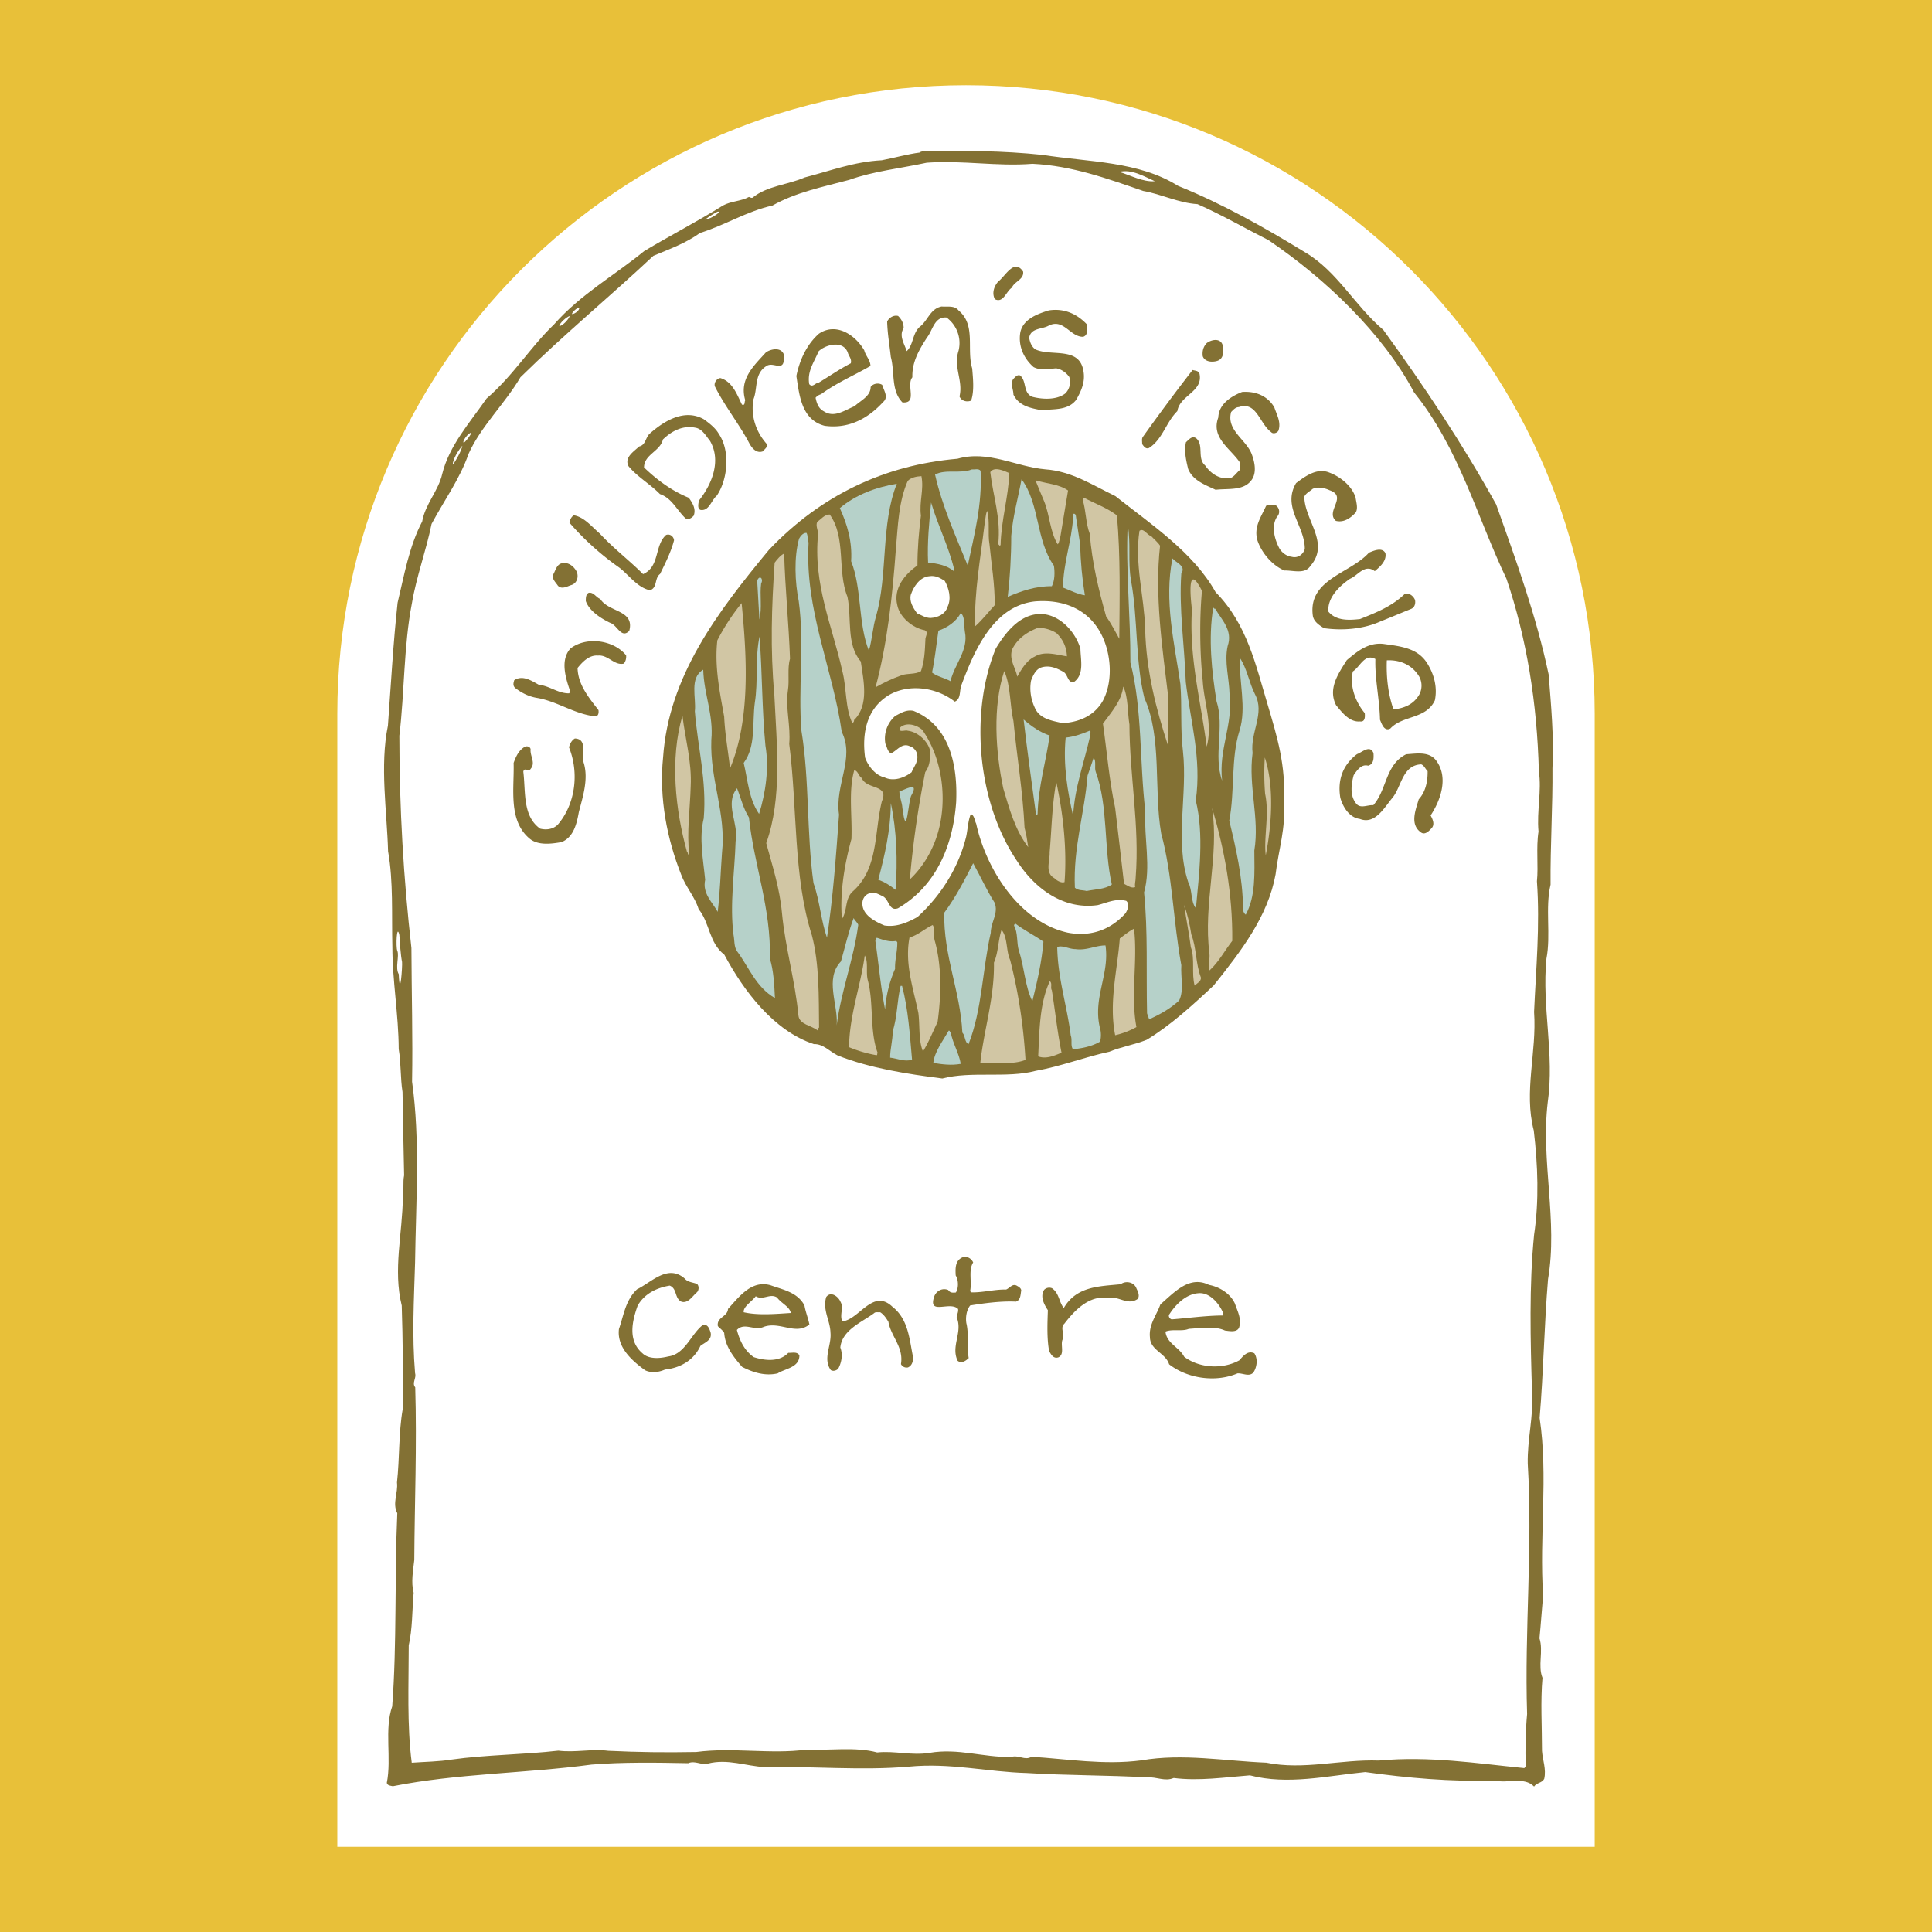 <svg xmlns="http://www.w3.org/2000/svg" width="2500" height="2500" viewBox="0 0 192.756 192.756"><g fill-rule="evenodd" clip-rule="evenodd"><path fill="#e8c039" d="M0 0h192.756v192.756H0V0z"/><path d="M33.654 71.23c0-34.641 28.085-62.726 62.725-62.726s62.725 28.085 62.725 62.726v113.022H33.654V71.23z" fill="#fff"/><path d="M104.025 15.452c4.623.727 9.596.628 13.504 3.089 4.402 1.778 8.58 4.125 12.65 6.614 3.244 1.902 4.955 5.318 7.836 7.761 4.117 5.665 7.932 11.422 11.256 17.409 1.979 5.572 4.006 11.113 5.24 16.976.238 3.061.539 6.264.379 9.332.033 3.828-.221 7.718-.189 11.633-.555 2.3.049 5.049-.412 7.377-.475 4.831.824 9.528.127 14.356-.695 5.852 1.029 11.822.033 17.619-.381 4.57-.459 9.367-.84 13.85.871 5.783-.047 11.861.348 17.703-.127 1.418-.221 2.838-.363 4.285.412 1.273-.189 2.727.301 3.941-.207 2.357-.049 4.852-.049 7.291.064.938.443 1.812.223 2.781-.205.426-.744.373-1.014.773-.98-1.012-2.645-.289-3.895-.592-4.479.123-8.738-.262-12.949-.85-3.799.371-7.711 1.314-11.51.326-2.5.193-5.082.586-7.6.264-.887.377-1.709-.127-2.611-.061-3.973-.225-8.059-.184-12.033-.434-3.973-.107-7.614-1.041-11.778-.637-4.797.41-9.546-.057-14.391.043-1.869-.1-3.688-.848-5.652-.35-.729.176-1.266-.328-1.979-.037-3.103-.061-6.617-.115-9.641.139-6.554.879-13.442.885-19.82 2.158-.223-.055-.54-.053-.603-.334.492-2.445-.27-5.33.539-7.637.475-6.301.222-12.883.506-19.268-.522-.988.096-2.016-.031-3.064.269-2.414.157-4.965.569-7.297.048-3.316.017-6.951-.094-10.352-.886-3.568.078-7.207.111-10.842.126-.68-.017-1.475.126-2.154-.063-2.779-.111-5.561-.159-8.312-.221-1.389-.142-2.895-.38-4.279-.016-3.49-.633-6.805-.633-10.209-.079-3.204.11-6.527-.428-9.527-.109-3.973-.838-8.534-.015-12.541.301-4.088.522-8.204.966-12.264.665-2.758 1.14-5.6 2.454-8.107.3-1.731 1.614-3.052 1.995-4.728.697-2.845 2.739-5.102 4.417-7.529 2.676-2.294 4.354-5.114 6.744-7.406 2.644-3.002 6.016-4.876 8.993-7.313 2.596-1.555 5.287-2.94 7.868-4.551.792-.434 1.789-.412 2.581-.848.111.028.206.115.348.083 1.457-1.203 3.499-1.277 5.224-2.032 2.519-.646 4.924-1.574 7.679-1.712 1.266-.239 2.581-.619 3.799-.77.048-.115.159-.031.223-.143 4.162-.063 8.058-.04 12.03.377zm-11.572.782c-2.58.563-5.304.841-7.726 1.713-2.644.705-5.32 1.237-7.664 2.563-2.547.563-4.764 1.973-7.218 2.73-1.441 1.036-3.072 1.617-4.655 2.282-4.306 4.038-8.929 7.851-13.266 12.118-1.537 2.622-3.959 4.913-5.178 7.646-.854 2.477-2.453 4.675-3.688 6.985-.538 2.668-1.504 5.205-1.964 7.931-.822 4.236-.728 8.856-1.25 13.203 0 7.235.413 14.211 1.203 21.185.017 4.594.144 8.936.065 13.333.822 5.807.379 12.109.3 18.043-.111 3.799-.317 7.234 0 11.033.159.51-.348.971.016 1.418.174 5.844-.063 11.494-.094 17.223-.112 1.053-.348 2.215-.064 3.264-.157 1.762-.111 3.605-.491 5.252 0 3.859-.188 7.975.301 11.713 1.33-.096 2.692-.107 3.973-.314 3.453-.486 7.142-.488 10.655-.889 1.678.211 3.309-.199 4.986.014 3.04.143 5.621.176 8.771.119 3.658-.484 7.489.248 10.988-.238 2.344.098 4.922-.295 7.061.283 1.758-.186 3.466.336 5.24.037 2.866-.48 5.319.463 8.122.41.775-.23 1.361.387 2.041-.018 3.611.225 7.221.848 10.955.361 4.133-.717 8.344.068 12.461.229 3.752.764 7.41-.346 11.24-.211 5.033-.469 9.752.285 14.502.752.047-.055.109-.086.143-.143-.049-1.787-.016-3.547.141-5.25-.268-8.451.572-16.602.064-24.994-.047-2.439.586-4.684.428-7.068-.158-5.246-.301-10.664.205-15.748.508-3.406.381-6.926-.031-10.41-1.014-3.934.316-7.777.031-11.83.189-4.285.602-8.603.285-13.027.158-1.531-.096-3.374.158-4.963-.189-2.099.332-4.004.033-6.045-.176-6.778-1.205-13.209-3.23-19.177-2.977-6.246-4.719-13.012-9.215-18.59-3.117-5.902-8.863-11.354-14.516-15.191-2.375-1.2-4.688-2.542-7.094-3.599-1.932-.127-3.562-.989-5.414-1.314-3.545-1.219-7.078-2.52-11.051-2.712-3.545.283-6.903-.366-10.559-.109zm19.219.912c1.156.358 2.359 1.029 3.547.934-1.11-.501-2.326-1.227-3.547-.934zm-40.102 3.98c-.569.29-1.235.763-1.203.791.665-.11 1.758-.899 1.203-.791zM57.75 30.68c-.396.146-.903.761-.57.644.428-.146.712-.532.57-.644zm-.903.844c-.302.09-1.013.677-1.045 1.018.348-.059.887-.609 1.045-1.018zM46.731 43.331c-.333.287-.649.878-.428.819.175-.071 1.188-1.429.428-.819zm-.601 1.14c-.334.371-.982 1.349-.951 1.889.317-.402.871-1.406.951-1.889zm-6.286 48.815c-.269-1.215-.363 1.233-.206 1.571.221.522-.236 1.709.143 2.331.126 2.627.38-.781.332-1.208-.142-.678-.221-1.955-.269-2.694z" fill="#837134"/><path d="M104.295 46.828c2.611.179 4.717 1.577 6.98 2.665 3.5 2.776 7.789 5.606 10.006 9.586 3.15 3.178 4.006 7.285 5.209 11.273.902 3.058 1.838 6.085 1.584 9.635.254 2.548-.523 4.827-.807 7.242-.762 4.202-3.438 7.659-6.176 11.087-2.137 2.004-4.307 3.98-6.68 5.422-1.221.49-2.551.701-3.738 1.195-2.484.531-4.812 1.459-7.361 1.908-2.85.76-6.412-.002-9.292.76-3.532-.451-7.188-1.014-10.435-2.291-.79-.389-1.456-1.178-2.39-1.141-4.021-1.328-7.028-5.357-8.928-8.917-1.552-1.206-1.425-3.135-2.565-4.545-.38-1.243-1.299-2.229-1.742-3.444-1.409-3.562-2.216-7.613-1.805-11.701.556-8.092 5.415-14.489 10.575-20.72 5.178-5.437 11.51-8.441 18.792-9.072 3.089-.878 5.828.801 8.773 1.058z" fill="#837134"/><path d="M97.834 46.97c.176 3.376-.633 6.388-1.281 9.458-1.187-2.91-2.549-5.906-3.262-9.078 1.045-.575 2.55-.05 3.658-.514.317.025.68-.12.885.134z" fill="#b6d1c9"/><path d="M100.701 47.202c-.094 2.384-.807 4.688-.871 7.155-.096.201-.143-.025-.238-.056.285-2.641-.521-4.817-.791-7.198.412-.601 1.363-.124 1.9.099zM91.882 51.447c-.206 1.62-.348 3.269-.348 4.969-1.283.891-2.422 2.292-2.011 3.96.238 1.219 1.552 2.285 2.74 2.502.427.223.032.624.063.965-.048 1.076-.095 2.155-.444 3.123-.57.346-1.362.183-1.961.415-.903.322-1.758.727-2.566 1.188 1.172-4.382 1.679-9.038 2.027-13.778.206-2.356.269-4.74 1.187-6.821.365-.343.855-.433 1.362-.464.268 1.359-.239 2.528-.049 3.941z" fill="#d1c6a4"/><path d="M105.148 56.438c.096.652.096 1.447-.205 2.046-1.631-.015-3.039.479-4.402 1.061.225-1.905.35-4.007.35-6.076.158-1.96.682-3.778 1.029-5.655 1.836 2.482 1.41 6.06 3.228 8.624z" fill="#b6d1c9"/><path d="M106.559 48.936c-.238 1.506-.521 3.04-.76 4.576-.111.254-.08.566-.27.795-.762-1.212-.791-2.885-1.346-4.27-.268-.649-.555-1.302-.809-1.951-.031-.083.018-.115.049-.142 1.061.33 2.218.349 3.136.992z" fill="#d1c6a4"/><path d="M89.477 48.262c-1.616 4.044-.872 9.032-2.075 13.24-.333 1.079-.38 2.301-.713 3.411-1.091-2.715-.681-6.179-1.771-8.921.125-1.988-.396-3.686-1.126-5.296 1.6-1.349 3.579-2.075 5.685-2.434z" fill="#b6d1c9"/><path d="M111.436 51.419c.363 4.054.27 8.252.236 12.309-.396-.705-.807-1.524-1.314-2.226-.744-2.662-1.408-5.353-1.631-8.244-.412-1.044-.363-2.294-.711-3.398.109-.031 0-.17.143-.201 1.075.588 2.247.974 3.277 1.76z" fill="#d1c6a4"/><path d="M95.191 56.781v.226c-.713-.615-1.646-.776-2.596-.884-.096-1.985.111-4.029.3-5.99.666 2.266 1.743 4.354 2.296 6.648z" fill="#b6d1c9"/><path d="M98.723 54.31c.189 2.014.537 3.939.521 6.066-.633.687-1.25 1.488-1.963 2.118-.08-3.463.537-6.759.934-10.08.111-.485.078-.992.27-1.45.3.994.046 2.27.238 3.346zM82.779 51.33c1.662 2.285.728 5.64 1.773 8.212.444 2.152-.142 4.737 1.33 6.457.269 1.898.855 4.359-.68 5.85.048.17-.126.229-.142.34-.761-1.553-.571-3.513-1.014-5.21-.997-4.502-2.943-8.682-2.421-13.738-.032-.399-.253-.795-.096-1.163.395-.287.727-.745 1.25-.748z" fill="#d1c6a4"/><path d="M107.762 54.289c.049 1.759.205 3.46.475 5.103-.713-.105-1.488-.499-2.184-.773.029-2.443.854-4.58 1.012-6.964-.174-.506.287-.538.287-.086.14.908.267 1.813.41 2.72zM112.844 57.931c.695 3.797.41 7.999 1.33 11.707 1.789 3.986.918 9.1 1.678 13.519 1.141 4.186 1.203 8.812 2.01 13.144-.078 1.166.285 2.523-.221 3.521-.902.832-1.947 1.408-2.992 1.871-.064-.197-.143-.396-.207-.594-.094-4.029.098-8.172-.299-12.056.713-2.56-.018-5.362.125-8.117-.584-4.901-.285-10.18-1.488-14.824.016-4.626-.475-9.214-.268-13.756.332 1.952 0 3.631.332 5.585z" fill="#b6d1c9"/><path d="M115.74 54.446c-.555 4.914.223 10.155.809 15.027-.016 1.648.094 3.321-.016 4.911-1.188-3.648-2.186-7.471-2.281-11.642-.094-3.29-1.076-6.487-.568-9.784.426-.315.744.42 1.172.529.283.313.646.591.884.959z" fill="#d1c6a4"/><path d="M80.673 54.128c-.396 6.756 2.407 12.52 3.31 18.893 1.33 2.656-.712 5.285-.271 8.259-.299 4.119-.601 8.262-1.202 12.267-.602-1.694-.728-3.71-1.345-5.433-.697-4.932-.396-10.296-1.205-15.198-.348-4.251.317-8.658-.269-12.934-.379-1.898-.49-4.366.032-6.243.142-.253.396-.597.744-.575.158.284.079.652.206.964z" fill="#b6d1c9"/><path d="M78.821 65.72c-.284.965-.048 2.127-.205 3.123-.269 1.846.284 3.512.127 5.386.822 6.351.38 13.219 2.263 19.103.746 2.861.682 6.123.713 9.187-.143.059 0 .225-.143.285-.634-.506-1.821-.58-1.916-1.488-.333-3.516-1.314-6.741-1.646-10.257-.221-2.437-.951-4.672-1.567-6.936 1.615-4.496 1.045-9.854.807-14.845-.411-4.478-.27-8.794.032-13.138.254-.341.586-.739.95-.916.095 3.493.459 6.949.585 10.496z" fill="#d1c6a4"/><path d="M117.861 57.208c-.252 3.521.318 7.205.445 10.834.459 3.881 1.598 7.647.996 11.821.84 3.399.332 7.32.016 10.755-.553-.677-.332-1.787-.76-2.576-1.395-4.189-.047-8.71-.539-13.132-.27-2.124-.078-4.48-.252-6.664-.586-4.054-1.646-8.299-.791-12.535.333.423 1.393.754.885 1.497zM75.941 58.197c-.159 1.137.11 2.467-.174 3.605-.064-1.305-.16-2.582-.223-3.887.27-.624.649-.117.397.282z" fill="#b6d1c9"/><path d="M94.257 57.953c.413.733.682 1.753.285 2.579-.222.739-.98 1.085-1.693 1.122-.507.003-.903-.275-1.362-.47-.379-.538-.776-1.16-.617-1.84.284-.825.901-1.793 1.883-1.862.601-.089 1.06.193 1.504.471z" fill="#fff"/><path d="M119.92 58.948c-.254 2.783-.221 6.131.078 8.992.127 2.184.998 4.304.396 6.549-.586-4.533-1.773-8.861-1.473-13.685-.093-.739-.583-4.991.999-1.856zM72.836 76.663c-.188-1.725-.505-3.395-.584-5.157-.444-2.461-.981-5.041-.682-7.622a21.642 21.642 0 0 1 2.422-3.71c.539 5.441.871 11.65-1.156 16.489z" fill="#d1c6a4"/><path d="M109.836 63.207c1.029 1.92 1.25 4.755.189 6.722-.887 1.54-2.424 2.121-4.006 2.221-1.043-.248-2.326-.405-2.801-1.593-.365-.792-.523-1.757-.348-2.662.189-.486.459-1.142 1.061-1.317.822-.232 1.535.102 2.184.464.459.281.412 1.218 1.092.955.982-.772.604-2.189.586-3.268-.459-1.611-1.947-3.303-3.721-3.457-2.184-.18-3.719 1.765-4.732 3.447-2.66 6.549-1.758 15.448 2.121 21.172 1.789 2.795 4.67 4.897 8.057 4.412.92-.232 1.822-.696 2.852-.42.363.337.143.85-.064 1.218-1.488 1.66-3.467 2.387-5.762 1.954-4.859-1.063-8.168-6.37-9.15-10.872-.176-.34-.176-.85-.54-.961-.285.711-.3 1.509-.458 2.248-.745 3.012-2.422 5.779-4.845 8.011-.982.551-2.091 1.042-3.309.854-.887-.362-2.2-1.03-2.2-2.167-.018-.424.221-.878.665-1.027.475-.229.934.08 1.36.272.667.337.619 1.527 1.52 1.208 3.896-2.275 5.51-6.404 5.81-10.606.159-3.716-.665-7.656-4.273-9.097-.746-.136-1.25.238-1.791.498a2.986 2.986 0 0 0-.997 2.789c.174.309.174.736.555.958.617-.26 1.091-1.117 1.916-.696.317.081.602.418.681.729.189.768-.3 1.253-.538 1.85-.744.575-1.822.952-2.723.507-.888-.191-1.632-1.15-1.916-1.969-.317-2.409.127-4.824 2.327-6.206 2.027-1.208 4.813-.807 6.618.625.649-.263.443-1.082.665-1.654 1.251-3.328 3.136-7.885 7.331-8.346 2.721-.223 5.254.689 6.584 3.204z" fill="#fff"/><path d="M121.234 60.723c.664 1.132 1.789 2.171 1.25 3.735-.348 1.592.158 3.204.189 4.821.365 3.033-1.107 5.485-.742 8.605-.902-2.521.27-5.364-.555-7.913-.475-2.947-.84-6.29-.332-9.329.079-.03.079.14.19.081zM96.268 63.042c.379 1.812-1.044 3.244-1.44 4.919-.586-.334-1.362-.47-1.837-.862.285-1.364.427-2.786.634-4.178.854-.288 1.789-.894 2.233-1.778.457.452.299 1.274.41 1.899z" fill="#b6d1c9"/><path d="M105.402 63.163c.664.643 1.012 1.407 1.045 2.316-.967-.133-2.217-.578-3.215.028-.807.374-1.312 1.258-1.74 2-.174-.906-.84-1.694-.508-2.721.539-1.11 1.521-1.741 2.566-2.149a3.442 3.442 0 0 1 1.852.526z" fill="#d1c6a4"/><path d="M76.368 74.394c.38 2.263.016 4.709-.634 6.815-1.028-1.494-1.124-3.368-1.535-5.093 1.235-1.657.839-3.952 1.108-5.999.348-2.131.016-4.539.475-6.611.269 3.599.238 7.316.586 10.888zM125.207 69.257c1.029 1.92-.49 3.778-.236 5.875-.443 3.352.713 6.462.174 9.728.016 2.272.143 4.57-.855 6.395-.143-.086-.316-.368-.27-.68-.047-3.064-.695-5.893-1.377-8.698.57-2.897.143-6.215 1.029-9 .713-2.276-.078-4.852.049-7.208.695 1.043.902 2.432 1.486 3.588zM70.162 66.815c.063 2.412 1.045 4.529.808 7-.158 4.004 1.504 7.279 1.061 11.314-.143 1.929-.19 3.942-.427 5.847-.522-.961-1.552-1.83-1.25-3.197-.19-2.013-.634-4.137-.143-6.125.315-3.748-.603-7.118-.887-10.687.158-1.336-.573-3.345.838-4.152z" fill="#b6d1c9"/><path d="M101.111 71.938c.35 3.571.934 7.025 1.109 10.655.174.622.27 1.274.363 1.927-1.297-1.691-1.883-3.813-2.484-5.85-.775-3.655-1.078-8.164.094-11.719.666 1.496.539 3.345.918 4.987zM112.684 72.288c.018 5.195 1.031 10.034.619 15.315 0 .312-.111.569-.049.909-.395.146-.758-.164-1.107-.331-.285-2.523-.584-5.043-.887-7.566-.586-2.718-.822-5.612-1.219-8.417.854-1.169 1.852-2.254 2.027-3.704.506 1.073.412 2.548.616 3.794zM68.911 78.459c-.063 2.27-.411 4.598-.142 6.809-.221.03-.079-.198-.221-.253-1.172-4.188-1.727-9.316-.46-13.612.268 2.295.95 4.614.823 7.056z" fill="#d1c6a4"/><path d="M104.723 73.382c-.35 2.554-1.143 5.114-1.203 7.839-.064.058-.08.114-.145.142-.426-3.172-.885-6.375-1.25-9.58.809.706 1.664 1.293 2.598 1.599z" fill="#b6d1c9"/><path d="M92.009 72.81c2.042 2.876 2.595 7.155 1.456 10.628-.522 1.592-1.441 3.132-2.691 4.304a96.854 96.854 0 0 1 1.537-10.708c.474-.628.522-1.422.459-2.245-.271-.906-1.236-1.778-2.202-1.883-.253-.109-.934.238-.807-.275.602-.628 1.678-.328 2.248.179z" fill="#d1c6a4"/><path d="M108.76 73.428c-.588 2.644-1.553 5.151-1.695 7.987-.553-2.434-1.012-5.099-.744-7.823.871-.092 1.662-.383 2.424-.702.142.143-.05.341.015.538z" fill="#b6d1c9"/><path d="M102.078 27.103c.094.792-.871.971-1.123 1.598-.586.375-.84 1.568-1.695 1.151-.316-.594-.094-1.277.332-1.763.728-.547 1.599-2.34 2.486-.986zM95.65 30.987c1.743 1.462.761 3.825 1.347 5.779.08 1.02.22 2.266-.111 3.206-.429.173-.966.037-1.156-.417.38-1.593-.633-2.916-.094-4.564a3.157 3.157 0 0 0-1.203-3.312c-1.221-.103-1.378 1.289-1.933 1.976-.792 1.228-1.52 2.453-1.472 3.986-.649.801.556 2.659-.997 2.504-1.154-1.181-.743-3.03-1.154-4.529-.127-1.191-.334-2.323-.365-3.544.223-.427.697-.659 1.093-.55.348.34.554.736.554 1.218-.507.77.094 1.586.301 2.295.68-.631.553-1.708 1.266-2.394.871-.662 1.06-1.828 2.215-2.062.633.049 1.298-.124 1.709.408zM108.457 32.381c-.031.455.145 1.048-.395 1.224-1.299.009-1.916-1.828-3.404-1.134-.648.401-1.82.213-1.979 1.236.08.454.254.906.633 1.157 1.6.727 4.371-.322 4.781 2.143.205 1.134-.238 2.019-.713 2.873-.838 1.113-2.311.899-3.465 1.051-1.062-.216-2.25-.405-2.805-1.564 0-.51-.332-1.073-.016-1.562.207-.17.365-.455.682-.346.68.59.268 1.672 1.172 2.118 1.027.276 2.453.35 3.324-.312.443-.427.586-1.055.412-1.648-.316-.452-.809-.789-1.314-.869-.791.064-1.537.241-2.248-.121-.967-.844-1.551-2.084-1.328-3.45.268-1.336 1.707-1.858 2.848-2.208 1.551-.242 2.835.37 3.815 1.412zM86.23 34.957c.128.538.603.958.618 1.556-1.646.949-3.372 1.676-4.939 2.823a1.07 1.07 0 0 0-.538.346c.11.538.285 1.076.822 1.354 1.061.699 2.106-.133 3.072-.51.554-.544 1.599-.978 1.599-1.914.254-.371.824-.433 1.156-.21.143.538.665 1.215.095 1.704-1.567 1.716-3.515 2.697-5.843 2.375-2.312-.603-2.517-3.04-2.817-4.966.317-1.564 1.013-3.128 2.248-4.221 1.693-1.148 3.61.082 4.527 1.663zm-4.56.096c-.426 1.055-1.155 1.97-.934 3.271.332.396.618-.146.951-.148 1.043-.634 2.089-1.354 3.198-1.93.111-.454-.206-.707-.302-1.075-.49-1.275-2.248-.774-2.913-.118zM78.205 35.368c-.048.427.126 1.048-.412 1.138-.396.003-.824-.219-1.22-.046-1.362.749-.949 2.224-1.393 3.361-.302 1.592.206 3.203 1.267 4.416.253.337-.206.597-.333.794-.634.235-1.061-.303-1.314-.724-1.013-1.951-2.454-3.726-3.451-5.702-.175-.34.127-.85.523-.884 1.218.359 1.662 1.657 2.152 2.646.35.139.222-.284.332-.427-.632-2.121.855-3.441 2.06-4.783.505-.345 1.502-.553 1.789.211zM121.979 34.419c.111.565.158 1.388-.555 1.592-.506.148-1.219.096-1.426-.47-.062-.51.049-.937.396-1.308.444-.343 1.348-.55 1.585.186zm-2.993 2.496a203.89 203.89 0 0 0-4.988 6.71c-.109.201-.031.454-.047.68.143.198.35.535.682.393 1.361-.862 1.68-2.542 2.834-3.686.238-1.589 2.627-1.923 2.199-3.763-.143-.286-.441-.254-.68-.334zM127.141 40.643c.236.736.695 1.469.41 2.322-.111.229-.537.374-.729.148-1.172-.869-1.455-3.107-3.229-2.495-.316.003-.539.26-.762.488-.506 1.846 1.553 2.768 2.076 4.264.268.736.475 1.729.016 2.443-.777 1.196-2.344.899-3.643 1.051-.996-.473-2.279-.916-2.738-2.078-.205-.847-.412-1.753-.221-2.662.268-.229.586-.687 1.012-.405.809.671.078 2.013.902 2.715.602.875 1.52 1.435 2.533 1.255.365-.118.619-.544.936-.801 0-.343 0-.427-.018-.77-.934-1.382-2.881-2.442-2.137-4.462.049-1.335 1.266-2.112 2.375-2.548 1.301-.094 2.519.35 3.217 1.535zM71.729 43.312c1.14 1.691.886 4.505-.207 6.128-.569.489-.775 1.567-1.629 1.435-.35-.111-.206-.68-.158-.937 1.297-1.626 2.247-3.964 1.107-5.94-.363-.448-.713-1.098-1.314-1.292-1.33-.328-2.453.247-3.387 1.138-.27 1.193-1.885 1.49-1.885 2.795 1.378 1.321 2.834 2.359 4.465 3.024.365.511.744 1.101.49 1.784-.173.201-.505.458-.822.263-.886-.844-1.346-2-2.549-2.418-.997-1.014-2.248-1.709-3.134-2.783-.444-.872.522-1.45 1.061-1.963.68-.148.617-.916 1.091-1.313 1.441-1.262 3.437-2.471 5.352-1.411.569.42 1.17.868 1.519 1.49zM135.244 49.623c.064.483.271 1.076.018 1.503-.539.6-1.221 1.032-1.979.841-1.094-.955 1.217-2.421-.635-3.058-.475-.222-1.188-.386-1.695-.127-.283.257-.646.402-.822.77.031 2.384 2.596 4.632.602 6.92-.553.854-1.758.412-2.58.449-1.219-.501-2.279-1.769-2.691-2.984-.412-1.36.381-2.387.855-3.469.254-.146.602-.062.902-.093.459.25.523.847.205 1.16-.633.943-.254 2.3.238 3.206.285.452.744.758 1.219.811.635.167 1.139-.263 1.299-.776.016-2.329-2.281-4.181-.871-6.574.949-.717 2.105-1.552 3.324-1.051 1.092.412 2.232 1.312 2.611 2.472zM59.839 53.231c1.377 1.491 2.976 2.699 4.322 4.05 1.694-.754 1.108-2.851 2.296-3.911.396-.146.759.167.792.534-.302 1.166-.855 2.249-1.394 3.358-.586.433-.238 1.364-.999 1.626-1.25-.244-2.122-1.539-3.086-2.27a27.502 27.502 0 0 1-4.955-4.468c.062-.284.142-.541.426-.742 1.032.166 1.776 1.121 2.598 1.823zM138.223 55.185c.141.795-.557 1.367-1.061 1.797-1.016-.758-1.68.442-2.471.761-1.092.748-2.279 1.92-2.154 3.28.775.931 2.043.86 3.15.739 1.584-.637 3.166-1.246 4.465-2.507.428-.149.887.219 1.029.615.064.368-.047.739-.396.881-1.012.408-2.025.841-3.055 1.246-1.662.754-3.734.943-5.635.674-.492-.306-.998-.644-1.109-1.209-.521-3.683 3.736-4.233 5.59-6.32.475-.201 1.328-.578 1.647.043zM57.544 57.053c.206.51.016 1.134-.522 1.308-.396.117-.967.492-1.362.071-.238-.368-.697-.733-.411-1.218.19-.368.333-.965.871-1.026.616-.121 1.171.355 1.424.865zm1.188 2.09c-.286.143-.286.513-.286.826.35.99 1.489 1.716 2.407 2.161.744.219 1.124 1.636 1.931.807.553-2.105-2.058-1.824-2.897-3.182-.411-.136-.65-.701-1.155-.612zM62.467 65.38c.032.309-.048.597-.221.826-.951.232-1.568-.896-2.581-.801-.888-.077-1.552.637-2.042 1.237.046 1.673 1.108 2.94 2.089 4.208.032.257 0 .538-.252.628-2.138-.211-3.815-1.5-5.89-1.85-.823-.136-1.535-.498-2.185-1.001-.236-.253-.158-.482-.079-.767.855-.548 1.741.071 2.454.46 1.078.105 1.9.863 3.008.854.031-.028.095-.083.143-.142-.444-1.274-1.077-3.169.015-4.342 1.583-1.206 4.275-.859 5.541.69zM142.4 66.187c.65 1.042 1.031 2.316.76 3.68-.887 1.908-3.197 1.475-4.447 2.82-.617.318-.855-.476-1.029-.872-.047-2.068-.521-4.054-.461-6.066-1.076-.587-1.52.779-2.248 1.24-.332 1.45.238 3.005 1.188 4.159.033.343.049.909-.475.829-1.045.095-1.787-.891-2.389-1.624-.84-1.669.252-3.182 1.074-4.493 1.062-.891 2.139-1.777 3.643-1.62 1.646.24 3.404.367 4.384 1.947zm-4.037-.306c-.062 1.759.143 3.404.666 4.901 1.029-.121 1.979-.47 2.564-1.469a1.895 1.895 0 0 0 0-1.815c-.697-1.156-1.9-1.685-3.23-1.617zM58.256 76.168c.459 1.614-.11 3.321-.506 4.857-.206 1.135-.507 2.498-1.725 2.993-1.03.18-2.375.358-3.214-.371-2.138-1.824-1.489-5.009-1.567-7.532.221-.597.474-1.222 1.093-1.596.189-.118.538-.062.602.22-.079.683.522 1.357.015 1.957-.206.372-.634-.195-.744.291.254 2.013-.096 4.424 1.678 5.687.649.167 1.329.046 1.773-.411 1.773-2.087 2.122-5.183 1.108-7.7.079-.34.27-.711.586-.884 1.329.047.601 1.67.901 2.489zM137.035 75.142c.031.51.031 1.104-.539 1.252-.682-.194-1.125.491-1.439.949-.238.881-.381 1.96.172 2.721.428.705 1.172.216 1.789.269 1.377-1.574 1.188-4.039 3.277-5.081 1.076-.065 2.375-.331 3.072.739 1.139 1.664.348 3.884-.635 5.368.191.34.428.847.143 1.218-.299.343-.729.801-1.154.436-1.094-.813-.443-2.294-.176-3.259.713-.773.904-1.853.889-2.817-.238-.226-.316-.539-.635-.677-1.867.074-1.963 2.173-2.834 3.29-.807.939-1.742 2.764-3.293 2.155-1.061-.133-1.693-1.206-1.947-2.109-.301-1.814.271-3.296 1.664-4.356.506-.176 1.297-.977 1.646-.098z" fill="#837134"/><path d="M109.33 77.028c1.25 3.423.775 7.597 1.598 11.222-.713.488-1.662.466-2.516.646-.381-.111-.855-.022-1.172-.331-.176-3.999.965-7.416 1.266-11.191.221-.597.412-1.193.602-1.765.3.312.046.995.222 1.419z" fill="#b6d1c9"/><path d="M126.285 85.336c-.223-1.759.379-4.091-.064-6.129a25.03 25.03 0 0 1-.031-3.633c.964 2.944.681 6.747.095 9.762zM85.978 77.627c.49 1.188 2.755.604 2.01 2.31-.776 3.098-.317 6.728-2.928 9.02-.792.745-.492 1.904-1.061 2.732-.223-2.665.269-5.479.949-7.98.094-2.3-.317-4.792.285-6.87.38.084.413.566.745.788zM106.209 88.004c-.283.118-.729-.104-1.012-.386-.982-.532-.43-1.756-.475-2.579.205-2.356.236-4.768.664-7.013.68 3.145 1.077 6.685.823 9.978z" fill="#d1c6a4"/><path d="M74.721 81.557c.507 4.762 2.217 9.029 2.09 14.082.379 1.214.442 2.662.505 3.939-1.898-1.092-2.581-3.07-3.783-4.675-.316-.454-.236-1.076-.348-1.617-.396-3.058.111-6.24.206-9.335.348-1.818-1.14-3.705.142-5.306.382.962.618 2.01 1.188 2.912zM90.964 79.288c-.363.43-.49 4.743-.934 1.311-.031-.565-.284-1.045-.301-1.642.443-.086 2.011-1.094 1.235.331z" fill="#b6d1c9"/><path d="M120.775 79.369c.031.17.062.312.096.482-.033-.17-.064-.312-.096-.482z" fill="#fff"/><path d="M89.35 88.778c-.522-.421-1.093-.785-1.725-1.005.632-2.39 1.234-4.92 1.251-7.644.583 2.69.695 5.783.474 8.649z" fill="#b6d1c9"/><path d="M122.943 93.874c-.76.974-1.328 2.084-2.264 2.943-.205-.423.064-1.106-.016-1.703-.633-4.96.998-9.682.27-14.499 1.219 4.103 2.059 8.521 2.01 13.259z" fill="#d1c6a4"/><path d="M99.227 90.052c.43 1.048-.377 1.936-.377 3.012-.84 3.667-.855 7.642-2.218 11.112-.412-.193-.3-.818-.617-1.156-.206-4.172-1.9-7.674-1.806-11.957 1.157-1.571 2.027-3.253 2.883-4.936.726 1.299 1.328 2.657 2.135 3.925z" fill="#b6d1c9"/><path d="M118.859 93.23c.521 1.33.428 2.919.949 4.273.08.396-.396.6-.617.832-.332-1.191.049-2.7-.381-3.829-.172-1.419-.473-2.776-.664-4.224.333.963.555 1.928.713 2.948z" fill="#d1c6a4"/><path d="M85.628 92.272c-.458 3.466-1.71 6.595-2.152 10.035.173-2.076-1.235-4.643.427-6.389.412-1.45.744-2.929 1.268-4.323.11.253.363.42.457.677zM104.104 93.954c-.172 2.072-.633 4.005-1.107 5.941-.744-1.496-.791-3.398-1.346-5.041-.236-.792-.078-1.784-.475-2.492-.031-.111.078-.143.111-.226.918.702 1.916 1.175 2.817 1.818z" fill="#b6d1c9"/><path d="M93.275 93.908c.697 2.52.634 5.415.269 8.055-.475.967-.871 1.99-1.457 2.934-.459-1.072-.3-2.551-.459-3.824-.49-2.408-1.393-4.926-.885-7.542.855-.232 1.535-.891 2.311-1.24.3.451.048 1.134.221 1.617zM100.779 95.769c.822 3.2 1.33 6.514 1.535 9.975-1.33.523-3.006.227-4.512.322.35-3.293 1.424-6.479 1.363-10.025.441-.999.412-2.217.76-3.268.634.788.429 2.065.854 2.996zM113.143 92.655c.381 3.315-.363 6.587.238 9.816a8.093 8.093 0 0 1-2.121.812c-.648-3.287.223-6.473.461-9.651.472-.346.918-.717 1.422-.977z" fill="#d1c6a4"/><path d="M89.381 93.883c.063.027.127.083.142.142.017.905-.252 1.731-.221 2.641a12.329 12.329 0 0 0-.998 4.039c-.443-2.24-.633-4.537-.966-6.804 0-.142.033-.253.143-.34.602.192 1.204.443 1.9.322zM110.295 94.325c.428 2.892-1.283 5.205-.555 8.232.127.398.127.965.016 1.363-.791.461-1.725.668-2.707.76-.268-.363-.047-.934-.221-1.359-.365-2.975-1.299-5.717-1.348-8.838.539-.204 1.188.217 1.807.21 1.139.161 1.963-.359 3.008-.368z" fill="#b6d1c9"/><path d="M86.58 97.795c.616 2.291.157 5.08.997 7.281-.111.031 0 .174-.127.201a12.716 12.716 0 0 1-2.739-.801c.032-3.176 1.141-6.051 1.567-9.147.38.648.096 1.673.302 2.466zM104.943 98.799c.332 2.066.555 4.193.967 6.23-.713.291-1.553.668-2.33.363.127-2.582.127-5.252 1.158-7.502.283.225.03.655.205.909z" fill="#d1c6a4"/><path d="M89.999 98.361c.617 2.32.775 4.871.997 7.367-.76.234-1.456-.129-2.185-.207-.017-.826.269-1.732.252-2.641.476-1.422.428-3.039.792-4.518.033.001.081-.001.144-.001zM94.858 103.029c.206 1.076.807 2.008.999 3.111-.951.178-1.885.045-2.74-.09.111-1.107.949-2.193 1.535-3.219.143-.026.097.144.206.198z" fill="#b6d1c9"/><path d="M97.092 125.959c-.491.771-.112 1.932-.301 2.844.015.055.079.111.142.139 1.188.018 2.264-.303 3.452-.285.363-.145.648-.658 1.107-.352.174.086.396.252.396.451-.08.426-.049.936-.523 1.109-1.455-.07-3.104.143-4.574.383-.334.428-.476 1.107-.38 1.76.27 1.076.046 2.439.236 3.488-.285.287-.743.574-1.107.266-.696-1.469.539-2.842-.095-4.338.032-.287.19-.514.142-.826-.807-.844-3.118.736-2.342-1.342.253-.51.807-.773 1.36-.551.175.285.444.283.761.248.284-.426.269-1.248-.016-1.701-.033-.68-.063-1.418.586-1.762.475-.263.997.074 1.156.469zM69.543 128.104c.207.195.207.594 0 .822-.475.402-.886 1.141-1.551.949-.713-.334-.411-1.303-1.172-1.607-1.251.209-2.484.76-3.197 1.988-.555 1.561-1.013 3.496.475 4.762.633.615 1.757.521 2.58.314 1.646-.213 2.248-2.176 3.387-3.092.54-.234.713.361.824.672.205.795-.586 1.029-1.013 1.373-.667 1.451-2.027 2.201-3.531 2.355-.586.262-1.345.381-1.979.074-1.345-.98-2.834-2.301-2.613-4.119.477-1.367.649-2.873 1.806-3.961 1.441-.693 3.07-2.551 4.765-1.061.302.366.823.363 1.219.531zM113.381 128.543c.143.309.381.76.096 1.076-1.014.66-1.854-.35-2.93-.119-1.852-.293-3.307 1.195-4.354 2.564-.475.432.08 1.049-.174 1.564-.252.541.238 1.471-.412 1.791-.504.176-.742-.279-.934-.615-.236-1.277-.174-2.754-.127-4.086-.379-.566-.807-1.383-.363-2.041a.718.718 0 0 1 .775-.148c.729.508.682 1.355 1.172 1.977 1.283-2.195 3.562-2.158 5.684-2.375.475-.373 1.329-.238 1.567.412zM83.855 129.877c.349.592-.095 1.277.159 1.9.094.141.222.027.333-.004 1.568-.494 2.849-3.145 4.686-1.4 1.614 1.262 1.695 3.275 2.075 5.086-.017.398-.128.799-.524.971a.633.633 0 0 1-.696-.334c.285-1.707-.997-2.742-1.251-4.217-.206-.34-.458-.734-.822-.955-.207.027-.461-.057-.604.09-1.233.918-3.197 1.672-3.372 3.432.269.68.127 1.502-.206 2.102-.175.201-.507.289-.744.146-.824-1.154.094-2.439-.033-3.742-.031-1.221-.807-2.234-.426-3.543.461-.628 1.219-.042 1.425.468zM80.262 130.248c.111.652.363 1.248.49 1.896-1.376 1.119-2.928-.344-4.559.24-.934.434-1.916-.494-2.674.307.269 1.018.728 2.039 1.677 2.709 1.108.359 2.565.516 3.451-.426.396.023.857-.148 1.109.244.017 1.221-1.409 1.316-2.169 1.805-1.297.297-2.502-.117-3.545-.648-.887-1.016-1.694-2.057-1.789-3.391-.142-.252-.428-.451-.633-.672-.143-.906.966-.92 1.012-1.715 1.141-1.254 2.359-2.912 4.259-2.361 1.217.442 2.673.686 3.371 2.012zm-4.86-.92c-.396.543-1.267 1.031-1.203 1.598 1.44.328 3.166.17 4.701.072-.127-.65-.949-.957-1.378-1.547-.71-.447-1.408.324-2.12-.123zM123.213 130.072c.254.764.68 1.5.412 2.381-.223.514-.965.348-1.41.297-1.029-.477-2.453-.234-3.609-.17-.68.291-1.613-.012-2.326.275.127 1.193 1.344 1.521 1.867 2.51 1.52 1.152 3.863 1.271 5.51.35.396-.457.84-1 1.488-.695.381.566.254 1.42-.109 1.934-.43.43-1.031.037-1.568.068-2.17.928-4.988.525-6.824-.904-.348-1.131-1.898-1.402-1.916-2.705-.125-1.277.666-2.191 1.045-3.275 1.379-1.174 2.867-2.918 4.846-1.941 1.01.188 2.119.83 2.594 1.875zm-3.625-1.047c-1.219.07-2.248 1.072-2.898 2.07-.172.17-.016.482.207.539 1.693-.131 3.34-.371 5.098-.387v-.34c-.395-.878-1.315-1.975-2.407-1.882z" fill="#837134"/></g></svg>